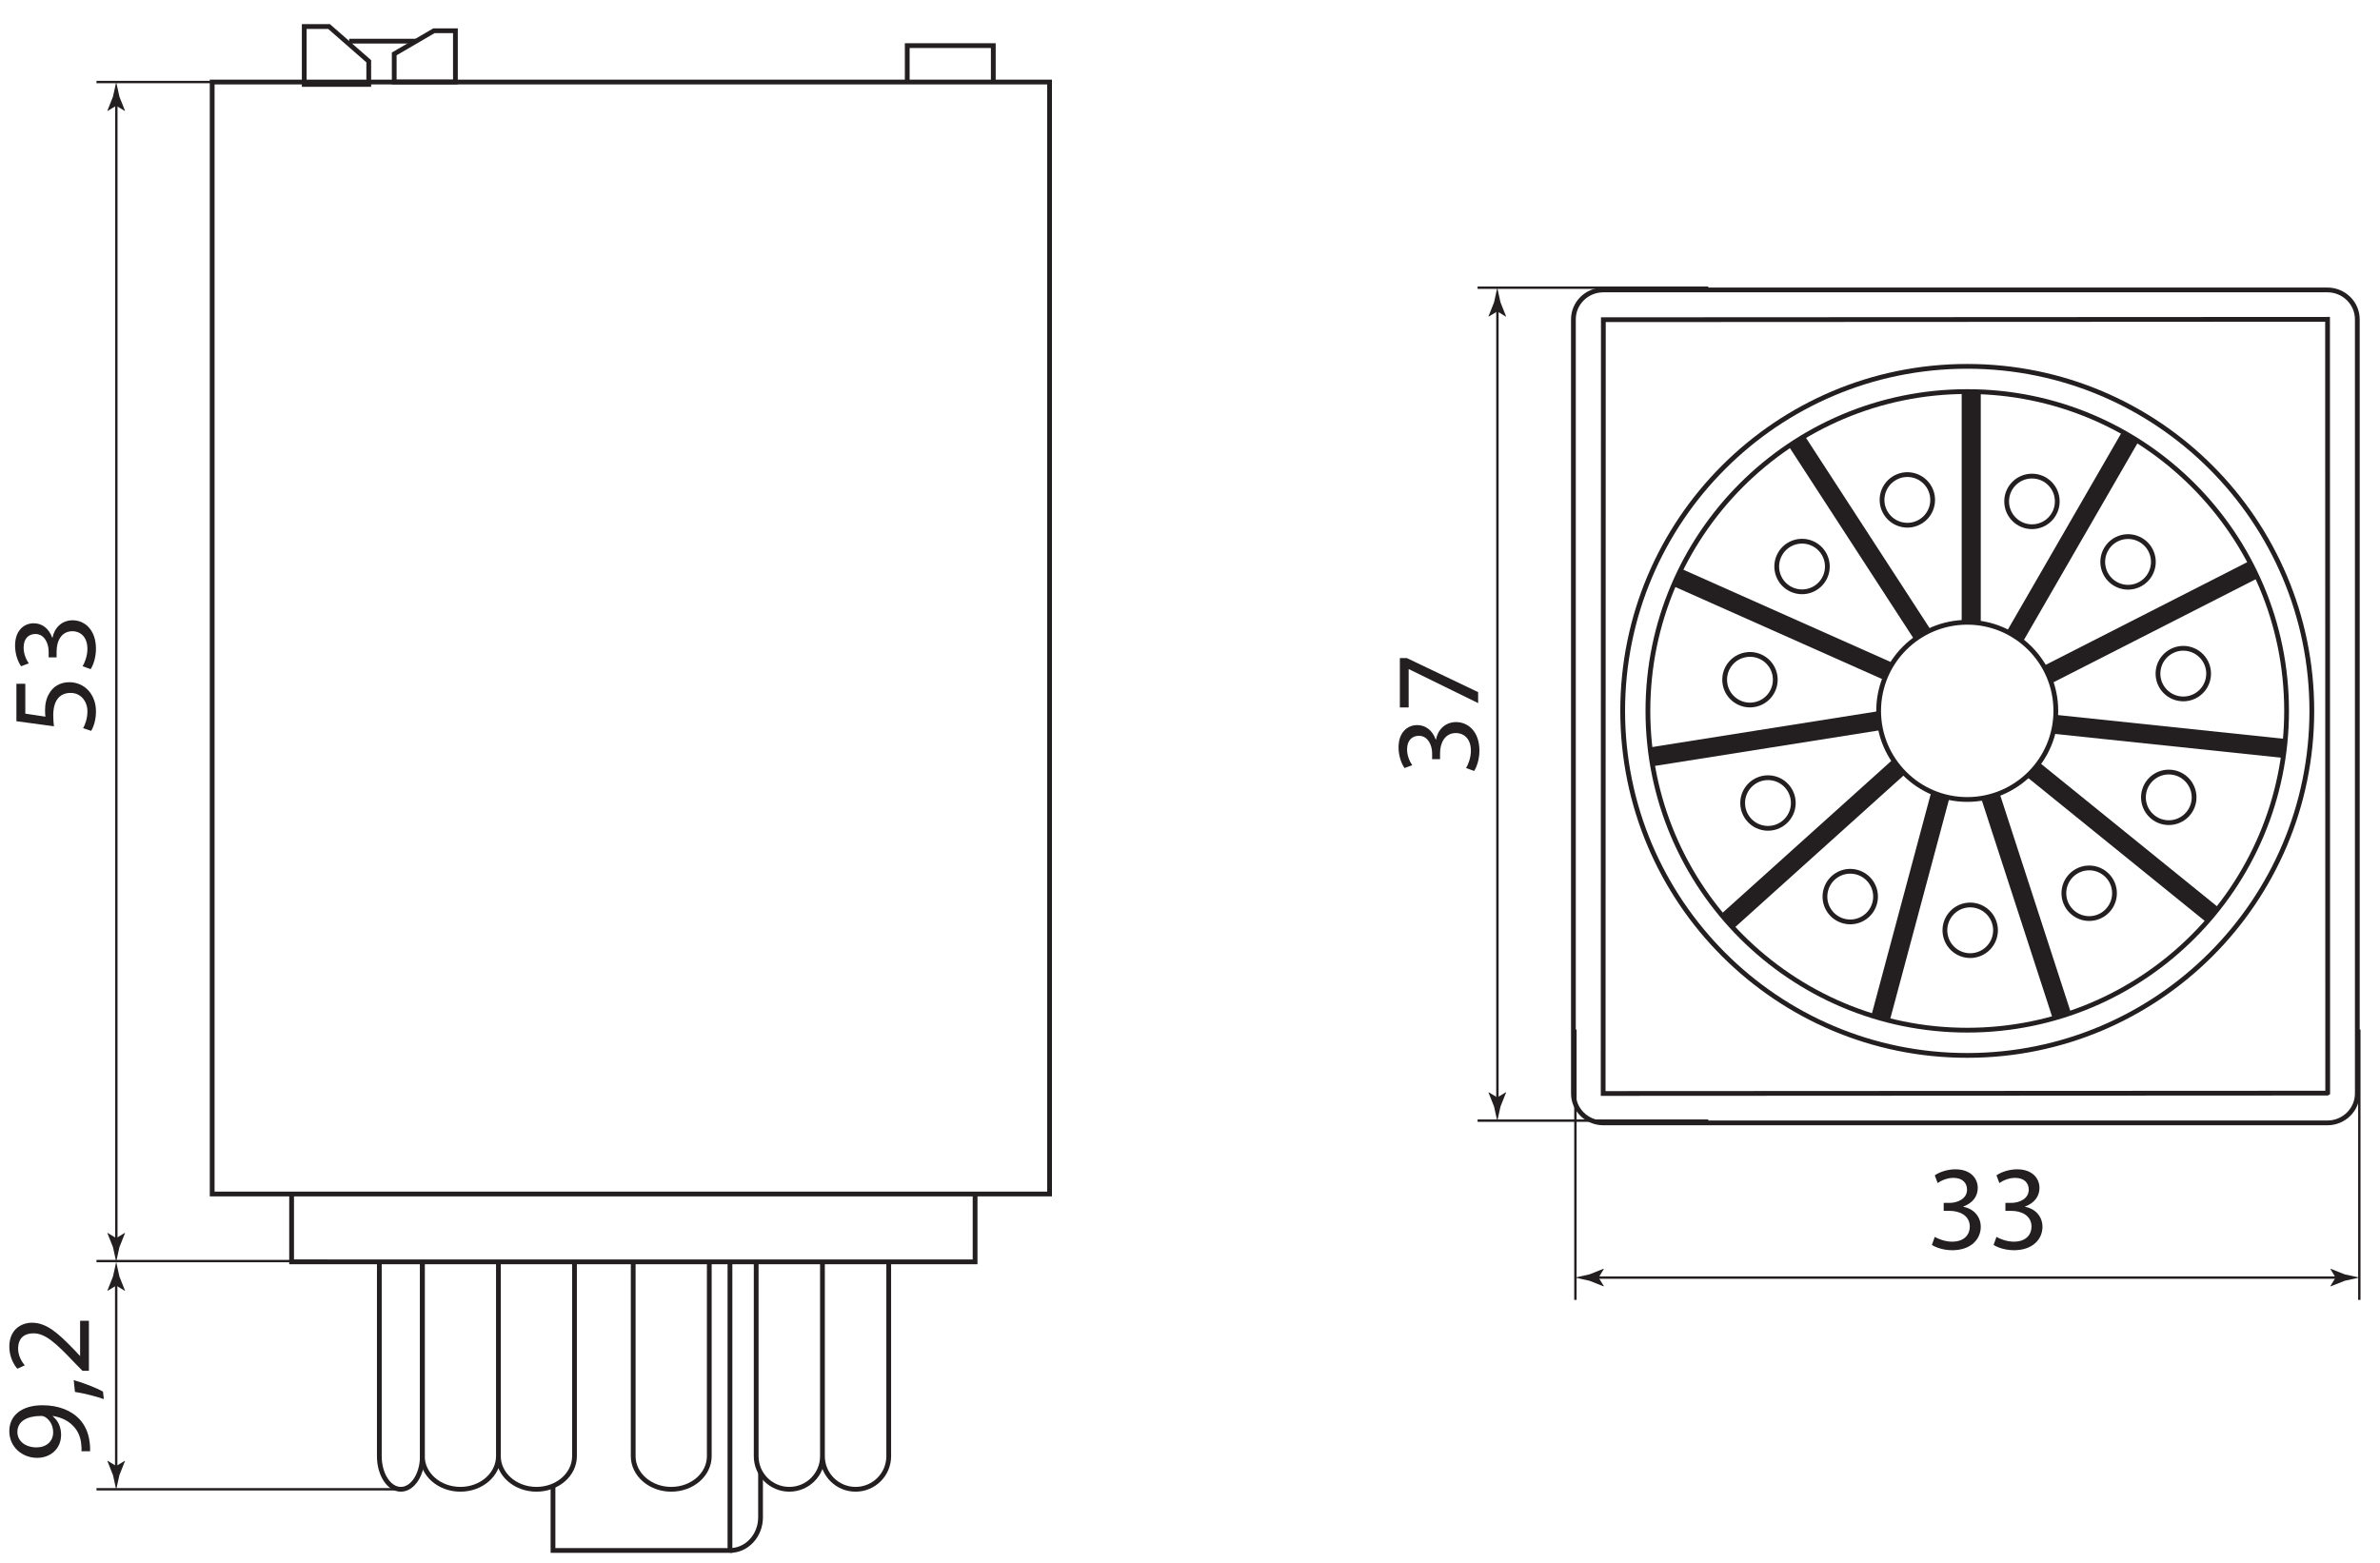 <?xml version="1.0" encoding="UTF-8" standalone="no"?>
<!-- Created with Inkscape (http://www.inkscape.org/) -->

<svg
   xmlns:dc="http://purl.org/dc/elements/1.1/"
   xmlns:cc="http://creativecommons.org/ns#"
   xmlns:rdf="http://www.w3.org/1999/02/22-rdf-syntax-ns#"
   xmlns:svg="http://www.w3.org/2000/svg"
   xmlns="http://www.w3.org/2000/svg"
   xmlns:sodipodi="http://sodipodi.sourceforge.net/DTD/sodipodi-0.dtd"
   xmlns:inkscape="http://www.inkscape.org/namespaces/inkscape"
   width="510"
   height="335"
   viewBox="0 0 134.937 88.635"
   version="1.1"
   id="svg6047"
   inkscape:version="0.92.2 5c3e80d, 2017-08-06"
   sodipodi:docname="tdm-rek8ts-rek11ts-drawing.svg">
  <defs
     id="defs6041">
    <clipPath
       clipPathUnits="userSpaceOnUse"
       id="clipPath2024">
      <path
         d="M 70.836,224.2 H 320.277 V 384.673 H 70.836 Z"
         id="path2022"
         inkscape:connector-curvature="0" />
    </clipPath>
    <clipPath
       clipPathUnits="userSpaceOnUse"
       id="clipPath1780">
      <path
         d="M 70.836,224.2 H 320.277 V 384.673 H 70.836 Z"
         id="path1778"
         inkscape:connector-curvature="0" />
    </clipPath>
  </defs>
  <sodipodi:namedview
     id="base"
     pagecolor="#ffffff"
     bordercolor="#666666"
     borderopacity="1.0"
     inkscape:pageopacity="0.0"
     inkscape:pageshadow="2"
     inkscape:zoom="0.7"
     inkscape:cx="81.155517"
     inkscape:cy="266.41298"
     inkscape:document-units="mm"
     inkscape:current-layer="layer1"
     showgrid="false"
     units="px"
     fit-margin-top="2"
     fit-margin-left="2"
     fit-margin-bottom="2"
     fit-margin-right="2"
     inkscape:window-width="1920"
     inkscape:window-height="978"
     inkscape:window-x="0"
     inkscape:window-y="27"
     inkscape:window-maximized="1" />
  <g
     inkscape:label="Layer 1"
     inkscape:groupmode="layer"
     id="layer1"
     transform="translate(-14.581,-15.72)">
    <g
       id="g6343"
       transform="translate(1.587,0.529)">
      <g
         transform="matrix(0.975,0,0,-0.975,15.065,97.262)"
         id="g1760">
        <path
           inkscape:connector-curvature="0"
           id="path1762"
           style="fill:#231f20;fill-opacity:1;fill-rule:nonzero;stroke:none"
           d="M 0,0 C 0.567,0 0.967,0.344 0.967,0.876 0.967,1.289 0.764,1.611 0.49,1.772 0.428,1.808 0.364,1.828 0.26,1.828 -0.518,1.828 -1.113,1.541 -1.113,0.891 -1.113,0.371 -0.651,0 0,0 m 2.611,-0.224 c 0.015,0.134 0,0.287 -0.02,0.497 C 2.542,0.631 2.401,0.967 2.149,1.227 1.876,1.527 1.477,1.744 0.945,1.828 V 1.808 C 1.254,1.555 1.428,1.191 1.428,0.729 c 0,-0.813 -0.616,-1.337 -1.393,-1.337 -0.861,0 -1.617,0.623 -1.617,1.553 0,0.932 0.749,1.505 1.926,1.505 0.994,0 1.693,-0.336 2.128,-0.782 C 2.814,1.317 3.024,0.834 3.081,0.344 3.116,0.119 3.123,-0.076 3.116,-0.224" />
      </g>
      <g
         transform="matrix(0.975,0,0,-0.975,18.881,94.526)"
         id="g1764">
        <path
           inkscape:connector-curvature="0"
           id="path1766"
           style="fill:#231f20;fill-opacity:1;fill-rule:nonzero;stroke:none"
           d="M 0,0 C -0.42,0.154 -1.169,0.344 -1.68,0.42 L -1.75,1.106 C -1.155,0.938 -0.378,0.631 -0.049,0.435" />
      </g>
      <g
         transform="matrix(0.975,0,0,-0.975,18.035,92.917)"
         id="g1768">
        <path
           inkscape:connector-curvature="0"
           id="path1770"
           style="fill:#231f20;fill-opacity:1;fill-rule:nonzero;stroke:none"
           d="m 0,0 h -0.378 l -0.47,0.482 c -1.105,1.164 -1.693,1.695 -2.38,1.695 -0.461,0 -0.888,-0.216 -0.888,-0.896 0,-0.413 0.21,-0.756 0.385,-0.967 L -4.165,0.119 c -0.26,0.308 -0.463,0.764 -0.463,1.281 0,0.98 0.673,1.394 1.323,1.394 0.84,0 1.52,-0.609 2.444,-1.568 l 0.336,-0.358 h 0.013 V 2.905 H 0" />
      </g>
    </g>
    <path
       d="M 74.088,83.423 H 26.611 V 20.371 H 74.088 Z M 69.865,87.271 H 31.114 V 83.424 H 69.865 Z m 1.032,-66.9 h -4.879 v -2.064 h 4.879 z"
       style="fill:none;stroke:#231f20;stroke-width:0.271;stroke-linecap:butt;stroke-linejoin:miter;stroke-miterlimit:10;stroke-dasharray:none;stroke-opacity:1"
       id="path1772"
       inkscape:connector-curvature="0" />
    <g
       transform="matrix(0.541,0,0,-0.541,-21.199,225.197)"
       id="g1774">
      <g
         id="g1776"
         clip-path="url(#clipPath1780)">
        <g
           id="g1782"
           transform="translate(104.781,378.357)">
          <path
             d="m 0,0 h -6.76 v 6.066 h 2.599 L 0,2.427 Z"
             style="fill:none;stroke:#231f20;stroke-width:0.5;stroke-linecap:butt;stroke-linejoin:miter;stroke-miterlimit:10;stroke-dasharray:none;stroke-opacity:1"
             id="path1784"
             inkscape:connector-curvature="0" />
        </g>
      </g>
    </g>
    <g
       id="g1786"
       transform="matrix(0.541,0,0,-0.541,36.932,20.371)">
      <path
         d="M 0,0 H 6.413 V 5.373 H 4.16 L 0,2.946 Z"
         style="fill:none;stroke:#231f20;stroke-width:0.5;stroke-linecap:butt;stroke-linejoin:miter;stroke-miterlimit:10;stroke-dasharray:none;stroke-opacity:1"
         id="path1788"
         inkscape:connector-curvature="0" />
      <g
         id="g1790"
         transform="translate(-4.722,4.284)">
        <path
           d="M 0,0 H 7.015"
           style="fill:none;stroke:#231f20;stroke-width:0.5;stroke-linecap:butt;stroke-linejoin:miter;stroke-miterlimit:10;stroke-dasharray:none;stroke-opacity:1"
           id="path1792"
           inkscape:connector-curvature="0" />
        <g
           id="g1794"
           transform="translate(7.67,-127.774)">
          <path
             d="m 0,0 v -20.54 c 0,-1.914 1.783,-3.467 3.985,-3.467 2.202,0 3.986,1.553 3.986,3.467 V 0 -20.54 c 0,-1.914 1.784,-3.467 3.987,-3.467 2.202,0 3.986,1.553 3.986,3.467 V 0"
             style="fill:none;stroke:#231f20;stroke-width:0.5;stroke-linecap:butt;stroke-linejoin:miter;stroke-miterlimit:10;stroke-dasharray:none;stroke-opacity:1"
             id="path1796"
             inkscape:connector-curvature="0" />
          <g
             id="g1798"
             transform="translate(22.097)">
            <path
               d="m 0,0 v -20.54 c 0,-1.914 1.784,-3.467 3.987,-3.467 2.201,0 3.986,1.553 3.986,3.467 V 0"
               style="fill:none;stroke:#231f20;stroke-width:0.5;stroke-linecap:butt;stroke-linejoin:miter;stroke-miterlimit:10;stroke-dasharray:none;stroke-opacity:1"
               id="path1800"
               inkscape:connector-curvature="0" />
            <g
               id="g1802"
               transform="translate(12.888)">
              <path
                 d="m 0,0 v -20.54 c 0,-1.914 1.554,-3.467 3.473,-3.467 1.918,0 3.472,1.553 3.472,3.467 V 0 -20.54 c 0,-1.914 1.555,-3.467 3.473,-3.467 1.918,0 3.472,1.553 3.472,3.467 V 0"
                 style="fill:none;stroke:#231f20;stroke-width:0.5;stroke-linecap:butt;stroke-linejoin:miter;stroke-miterlimit:10;stroke-dasharray:none;stroke-opacity:1"
                 id="path1804"
                 inkscape:connector-curvature="0" />
              <g
                 id="g1806"
                 transform="translate(-39.493)">
                <path
                   d="m 0,0 v -20.54 c 0,-1.914 1.01,-3.467 2.253,-3.467 1.245,0 2.254,1.553 2.254,3.467 V 0"
                   style="fill:none;stroke:#231f20;stroke-width:0.5;stroke-linecap:butt;stroke-linejoin:miter;stroke-miterlimit:10;stroke-dasharray:none;stroke-opacity:1"
                   id="path1808"
                   inkscape:connector-curvature="0" />
                <g
                   id="g1810"
                   transform="translate(36.745,-30.419)">
                  <path
                     d="M 0,0 C 1.769,0 3.205,1.554 3.205,3.467 V 8.166"
                     style="fill:none;stroke:#231f20;stroke-width:0.5;stroke-linecap:butt;stroke-linejoin:miter;stroke-miterlimit:10;stroke-dasharray:none;stroke-opacity:1"
                     id="path1812"
                     inkscape:connector-curvature="0" />
                  <g
                     id="g1814"
                     transform="translate(-18.546,6.762)">
                    <path
                       d="M 0,0 V -6.762 H 18.546 V 23.569"
                       style="fill:none;stroke:#231f20;stroke-width:0.5;stroke-linecap:butt;stroke-linejoin:miter;stroke-miterlimit:10;stroke-dasharray:none;stroke-opacity:1"
                       id="path1816"
                       inkscape:connector-curvature="0" />
                  </g>
                </g>
              </g>
            </g>
          </g>
        </g>
      </g>
    </g>
    <g
       id="g1818"
       transform="matrix(0.541,0,0,-0.541,33.132,20.371)">
      <path
         d="M 0,0 H -24.178"
         style="fill:none;stroke:#231f20;stroke-width:0.25;stroke-linecap:butt;stroke-linejoin:miter;stroke-miterlimit:10;stroke-dasharray:none;stroke-opacity:1"
         id="path1820"
         inkscape:connector-curvature="0" />
      <g
         id="g1822"
         transform="translate(0,-123.577)">
        <path
           d="M 0,0 H -24.178"
           style="fill:none;stroke:#231f20;stroke-width:0.25;stroke-linecap:butt;stroke-linejoin:miter;stroke-miterlimit:10;stroke-dasharray:none;stroke-opacity:1"
           id="path1824"
           inkscape:connector-curvature="0" />
        <g
           id="g1826"
           transform="translate(7.713,-23.918)">
          <path
             d="M 0,0 H -31.892"
             style="fill:none;stroke:#231f20;stroke-width:0.25;stroke-linecap:butt;stroke-linejoin:miter;stroke-miterlimit:10;stroke-dasharray:none;stroke-opacity:1"
             id="path1828"
             inkscape:connector-curvature="0" />
          <g
             id="g1830"
             transform="translate(-29.811,145.458)">
            <path
               d="M 0,0 V -119.504"
               style="fill:none;stroke:#231f20;stroke-width:0.25;stroke-linecap:butt;stroke-linejoin:miter;stroke-miterlimit:10;stroke-dasharray:none;stroke-opacity:1"
               id="path1832"
               inkscape:connector-curvature="0" />
          </g>
        </g>
      </g>
    </g>
    <g
       id="g1834"
       transform="matrix(0.541,0,0,-0.541,21.169,21.716)">
      <path
         d="M 0,0 0.9,-0.548 0.921,-0.517 0.337,0.951 C 0.225,1.462 0.112,1.974 0,2.485 -0.113,1.974 -0.225,1.462 -0.338,0.951 l -0.583,-1.468 0.015,-0.031"
         style="fill:#231f20;fill-opacity:1;fill-rule:nonzero;stroke:none"
         id="path1836"
         inkscape:connector-curvature="0" />
    </g>
    <g
       id="g1838"
       transform="matrix(0.541,0,0,-0.541,21.169,85.925)">
      <path
         d="M 0,0 0.9,0.549 0.921,0.518 0.337,-0.95 C 0.225,-1.463 0.112,-1.975 0,-2.485 c -0.113,0.51 -0.225,1.022 -0.338,1.535 l -0.583,1.468 0.015,0.031"
         style="fill:#231f20;fill-opacity:1;fill-rule:nonzero;stroke:none"
         id="path1840"
         inkscape:connector-curvature="0" />
    </g>
    <g
       id="g1842"
       transform="matrix(0.541,0,0,-0.541,21.169,99.089)">
      <path
         d="M 0,0 V 19.794"
         style="fill:none;stroke:#231f20;stroke-width:0.25;stroke-linecap:butt;stroke-linejoin:miter;stroke-miterlimit:10;stroke-dasharray:none;stroke-opacity:1"
         id="path1844"
         inkscape:connector-curvature="0" />
    </g>
    <g
       id="g1846"
       transform="matrix(0.541,0,0,-0.541,21.169,98.846)">
      <path
         d="m 0,0 -0.901,0.547 -0.02,-0.031 0.583,-1.468 c 0.112,-0.513 0.225,-1.025 0.338,-1.534 0.112,0.509 0.225,1.021 0.337,1.534 L 0.921,0.516 0.906,0.547"
         style="fill:#231f20;fill-opacity:1;fill-rule:nonzero;stroke:none"
         id="path1848"
         inkscape:connector-curvature="0" />
    </g>
    <g
       id="g1850"
       transform="matrix(0.541,0,0,-0.541,21.169,88.616)">
      <path
         d="m 0,0 -0.901,-0.55 -0.02,0.031 0.583,1.468 C -0.226,1.462 -0.113,1.974 0,2.484 0.112,1.974 0.225,1.462 0.337,0.949 L 0.921,-0.519 0.906,-0.55"
         style="fill:#231f20;fill-opacity:1;fill-rule:nonzero;stroke:none"
         id="path1852"
         inkscape:connector-curvature="0" />
    </g>
    <g
       id="g6335"
       transform="translate(1.598,-5.362)">
      <g
         transform="matrix(0.975,0,0,-0.975,14.418,59.854)"
         id="g1854">
        <path
           inkscape:connector-curvature="0"
           id="path1856"
           style="fill:#231f20;fill-opacity:1;fill-rule:nonzero;stroke:none"
           d="m 0,0 v -1.737 l 1.168,-0.175 c -0.012,0.105 -0.02,0.203 -0.02,0.371 0,0.357 0.07,0.701 0.245,0.98 0.196,0.358 0.595,0.652 1.162,0.652 0.889,0 1.554,-0.707 1.554,-1.695 0,-0.496 -0.14,-0.91 -0.28,-1.134 l -0.468,0.155 c 0.112,0.188 0.251,0.559 0.251,0.979 0,0.574 -0.377,1.079 -0.987,1.072 -0.588,0 -1.001,-0.4 -1.001,-1.303 0,-0.265 0.021,-0.468 0.042,-0.637 l -2.184,0.295 V 0" />
      </g>
      <g
         transform="matrix(0.975,0,0,-0.975,17.666,58.86)"
         id="g1858">
        <path
           inkscape:connector-curvature="0"
           id="path1860"
           style="fill:#231f20;fill-opacity:1;fill-rule:nonzero;stroke:none"
           d="m 0,0 c 0.105,0.175 0.28,0.573 0.28,1.007 0,0.785 -0.497,1.037 -0.883,1.03 C -1.239,2.03 -1.512,1.456 -1.512,0.86 V 0.517 H -1.974 V 0.86 c 0,0.449 -0.232,1.016 -0.771,1.016 -0.364,0 -0.685,-0.231 -0.685,-0.798 0,-0.365 0.16,-0.714 0.3,-0.91 L -3.577,0 c -0.175,0.245 -0.35,0.706 -0.35,1.196 0,0.897 0.531,1.303 1.084,1.303 0.476,0 0.876,-0.287 1.079,-0.84 h 0.014 c 0.105,0.56 0.525,1.008 1.162,1.015 0.728,0 1.365,-0.574 1.365,-1.659 0,-0.512 -0.161,-0.959 -0.308,-1.183" />
      </g>
    </g>
    <g
       id="g1862"
       transform="matrix(0.541,0,0,-0.541,111.434,32.033)">
      <path
         d="M 0,0 H -24.177"
         style="fill:none;stroke:#231f20;stroke-width:0.25;stroke-linecap:butt;stroke-linejoin:miter;stroke-miterlimit:10;stroke-dasharray:none;stroke-opacity:1"
         id="path1864"
         inkscape:connector-curvature="0" />
      <g
         id="g1866"
         transform="translate(0,-87.302)">
        <path
           d="M 0,0 H -24.177"
           style="fill:none;stroke:#231f20;stroke-width:0.25;stroke-linecap:butt;stroke-linejoin:miter;stroke-miterlimit:10;stroke-dasharray:none;stroke-opacity:1"
           id="path1868"
           inkscape:connector-curvature="0" />
        <g
           id="g1870"
           transform="translate(-22.099,85.265)">
          <path
             d="M 0,0 V -83.228"
             style="fill:none;stroke:#231f20;stroke-width:0.25;stroke-linecap:butt;stroke-linejoin:miter;stroke-miterlimit:10;stroke-dasharray:none;stroke-opacity:1"
             id="path1872"
             inkscape:connector-curvature="0" />
        </g>
      </g>
    </g>
    <g
       id="g1874"
       transform="matrix(0.541,0,0,-0.541,99.471,33.378)">
      <path
         d="M 0,0 0.901,-0.548 0.922,-0.517 0.338,0.951 C 0.226,1.462 0.113,1.974 0,2.485 -0.112,1.974 -0.225,1.462 -0.338,0.951 l -0.583,-1.468 0.016,-0.031"
         style="fill:#231f20;fill-opacity:1;fill-rule:nonzero;stroke:none"
         id="path1876"
         inkscape:connector-curvature="0" />
    </g>
    <g
       id="g1878"
       transform="matrix(0.541,0,0,-0.541,99.471,77.949)">
      <path
         d="M 0,0 0.901,0.548 0.922,0.518 0.338,-0.95 C 0.226,-1.463 0.113,-1.975 0,-2.485 c -0.112,0.51 -0.225,1.022 -0.338,1.535 l -0.583,1.468 0.016,0.03"
         style="fill:#231f20;fill-opacity:1;fill-rule:nonzero;stroke:none"
         id="path1880"
         inkscape:connector-curvature="0" />
    </g>
    <g
       id="g1886"
       transform="matrix(0.975,0,0,-0.975,93.948,53.035)">
      <g
         id="g6356">
        <g
           transform="translate(3.85,-6.396)"
           id="g1882">
          <path
             inkscape:connector-curvature="0"
             id="path1884"
             style="fill:#231f20;fill-opacity:1;fill-rule:nonzero;stroke:none"
             d="m 0,0 c 0.105,0.176 0.28,0.573 0.28,1.008 0,0.784 -0.497,1.037 -0.882,1.029 C -1.239,2.03 -1.513,1.456 -1.513,0.86 V 0.518 H -1.974 V 0.86 c 0,0.449 -0.231,1.016 -0.77,1.016 -0.364,0 -0.687,-0.231 -0.687,-0.798 0,-0.364 0.161,-0.715 0.301,-0.91 L -3.577,0 c -0.176,0.244 -0.35,0.707 -0.35,1.197 0,0.897 0.532,1.302 1.084,1.302 0.477,0 0.876,-0.286 1.079,-0.84 h 0.015 c 0.104,0.561 0.523,1.008 1.161,1.015 0.729,0 1.364,-0.573 1.364,-1.659 0,-0.511 -0.159,-0.958 -0.306,-1.183" />
        </g>
        <path
           inkscape:connector-curvature="0"
           id="path1888"
           style="fill:#231f20;fill-opacity:1;fill-rule:nonzero;stroke:none"
           d="M 0,0 H 0.406 L 4.551,-1.98 V -2.618 L 0.525,-0.644 H 0.512 V -2.869 H 0" />
      </g>
    </g>
    <g
       id="g1890"
       transform="matrix(0.541,0,0,-0.541,148.346,89.428)">
      <path
         d="M 0,0 V 28.337"
         style="fill:none;stroke:#231f20;stroke-width:0.25;stroke-linecap:butt;stroke-linejoin:miter;stroke-miterlimit:10;stroke-dasharray:none;stroke-opacity:1"
         id="path1892"
         inkscape:connector-curvature="0" />
      <g
         id="g1894"
         transform="translate(-82.154)">
        <path
           d="M 0,0 V 28.337"
           style="fill:none;stroke:#231f20;stroke-width:0.25;stroke-linecap:butt;stroke-linejoin:miter;stroke-miterlimit:10;stroke-dasharray:none;stroke-opacity:1"
           id="path1896"
           inkscape:connector-curvature="0" />
        <g
           id="g1898"
           transform="translate(80.117,2.338)">
          <path
             d="M 0,0 H -78.079"
             style="fill:none;stroke:#231f20;stroke-width:0.25;stroke-linecap:butt;stroke-linejoin:miter;stroke-miterlimit:10;stroke-dasharray:none;stroke-opacity:1"
             id="path1900"
             inkscape:connector-curvature="0" />
        </g>
      </g>
    </g>
    <g
       id="g1902"
       transform="matrix(0.541,0,0,-0.541,147,88.162)">
      <path
         d="M 0,0 -0.548,-0.899 -0.517,-0.921 0.952,-0.338 2.486,0 C 1.975,0.112 1.463,0.226 0.952,0.338 L -0.517,0.922 -0.548,0.905"
         style="fill:#231f20;fill-opacity:1;fill-rule:nonzero;stroke:none"
         id="path1904"
         inkscape:connector-curvature="0" />
    </g>
    <g
       id="g1906"
       transform="matrix(0.541,0,0,-0.541,105.217,88.162)">
      <path
         d="M 0,0 0.548,-0.899 0.517,-0.921 -0.951,-0.338 -2.485,0 c 0.51,0.112 1.022,0.226 1.534,0.338 L 0.517,0.922 0.548,0.905"
         style="fill:#231f20;fill-opacity:1;fill-rule:nonzero;stroke:none"
         id="path1908"
         inkscape:connector-curvature="0" />
    </g>
    <g
       id="g6349"
       transform="translate(-40.443,-6.804)">
      <g
         transform="matrix(0.975,0,0,-0.975,164.718,92.658)"
         id="g1910">
        <path
           inkscape:connector-curvature="0"
           id="path1912"
           style="fill:#231f20;fill-opacity:1;fill-rule:nonzero;stroke:none"
           d="m 0,0 c 0.176,-0.103 0.574,-0.279 1.009,-0.279 0.783,0 1.036,0.497 1.028,0.882 C 2.03,1.24 1.456,1.513 0.861,1.513 H 0.519 v 0.463 h 0.342 c 0.448,0 1.015,0.229 1.015,0.769 0,0.364 -0.231,0.686 -0.797,0.686 C 0.715,3.431 0.364,3.27 0.168,3.13 L 0,3.578 C 0.245,3.753 0.708,3.929 1.198,3.929 2.094,3.929 2.5,3.396 2.5,2.843 2.5,2.366 2.213,1.968 1.659,1.765 V 1.751 C 2.22,1.646 2.668,1.226 2.675,0.589 c 0,-0.728 -0.574,-1.365 -1.659,-1.365 -0.511,0 -0.959,0.161 -1.184,0.308" />
      </g>
      <g
         transform="matrix(0.975,0,0,-0.975,168.217,92.658)"
         id="g1914">
        <path
           inkscape:connector-curvature="0"
           id="path1916"
           style="fill:#231f20;fill-opacity:1;fill-rule:nonzero;stroke:none"
           d="m 0,0 c 0.176,-0.103 0.574,-0.279 1.009,-0.279 0.784,0 1.036,0.497 1.028,0.882 C 2.03,1.24 1.457,1.513 0.861,1.513 H 0.519 v 0.463 h 0.342 c 0.449,0 1.015,0.229 1.015,0.769 0,0.364 -0.23,0.686 -0.797,0.686 C 0.715,3.431 0.364,3.27 0.168,3.13 L 0,3.578 C 0.245,3.753 0.708,3.929 1.198,3.929 2.094,3.929 2.5,3.396 2.5,2.843 2.5,2.366 2.213,1.968 1.66,1.765 V 1.751 C 2.22,1.646 2.668,1.226 2.675,0.589 c 0,-0.728 -0.574,-1.365 -1.659,-1.365 -0.511,0 -0.959,0.161 -1.184,0.308" />
      </g>
    </g>
    <g
       id="g1918"
       transform="matrix(0.541,0,0,-0.541,126.342,37.931)">
      <path
         d="M 0,0 V -24.091"
         style="fill:none;stroke:#231f20;stroke-width:1.999;stroke-linecap:butt;stroke-linejoin:miter;stroke-miterlimit:10;stroke-dasharray:none;stroke-opacity:1"
         id="path1920"
         inkscape:connector-curvature="0" />
    </g>
    <g
       id="g1922"
       transform="matrix(0.541,0,0,-0.541,131.22,44.151)">
      <path
         d="m 0,0 c 0.004,-1.466 -1.187,-2.654 -2.648,-2.654 -1.467,10e-4 -2.656,1.188 -2.656,2.655 -10e-4,1.463 1.189,2.653 2.656,2.651 C -1.185,2.654 0.002,1.465 0,0 Z"
         style="fill:none;stroke:#231f20;stroke-width:0.5;stroke-linecap:butt;stroke-linejoin:miter;stroke-miterlimit:10;stroke-dasharray:none;stroke-opacity:1"
         id="path1924"
         inkscape:connector-curvature="0" />
    </g>
    <g
       id="g1926"
       transform="matrix(0.541,0,0,-0.541,116.445,40.724)">
      <path
         d="M 0,0 13.122,-20.204"
         style="fill:none;stroke:#231f20;stroke-width:1.999;stroke-linecap:butt;stroke-linejoin:miter;stroke-miterlimit:10;stroke-dasharray:none;stroke-opacity:1"
         id="path1928"
         inkscape:connector-curvature="0" />
    </g>
    <g
       id="g1930"
       transform="matrix(0.541,0,0,-0.541,123.924,43.285)">
      <path
         d="M 0,0 C 0.798,-1.228 0.449,-2.872 -0.778,-3.669 -2.009,-4.467 -3.65,-4.118 -4.45,-2.887 -5.247,-1.66 -4.897,-0.017 -3.667,0.781 -2.439,1.58 -0.799,1.23 0,0 Z"
         style="fill:none;stroke:#231f20;stroke-width:0.5;stroke-linecap:butt;stroke-linejoin:miter;stroke-miterlimit:10;stroke-dasharray:none;stroke-opacity:1"
         id="path1932"
         inkscape:connector-curvature="0" />
    </g>
    <g
       id="g1934"
       transform="matrix(0.541,0,0,-0.541,109.666,48.458)">
      <path
         d="M 0,0 22.009,-9.798"
         style="fill:none;stroke:#231f20;stroke-width:1.999;stroke-linecap:butt;stroke-linejoin:miter;stroke-miterlimit:10;stroke-dasharray:none;stroke-opacity:1"
         id="path1936"
         inkscape:connector-curvature="0" />
    </g>
    <g
       id="g1938"
       transform="matrix(0.541,0,0,-0.541,117.333,46.532)">
      <path
         d="m 0,0 c 1.34,-0.593 1.941,-2.164 1.348,-3.5 -0.6,-1.34 -2.165,-1.942 -3.506,-1.345 -1.336,0.594 -1.94,2.164 -1.343,3.503 C -2.905,-0.003 -1.337,0.597 0,0 Z"
         style="fill:none;stroke:#231f20;stroke-width:0.5;stroke-linecap:butt;stroke-linejoin:miter;stroke-miterlimit:10;stroke-dasharray:none;stroke-opacity:1"
         id="path1940"
         inkscape:connector-curvature="0" />
    </g>
    <g
       id="g1942"
       transform="matrix(0.541,0,0,-0.541,108.192,58.636)">
      <path
         d="M 0,0 23.792,3.77"
         style="fill:none;stroke:#231f20;stroke-width:1.999;stroke-linecap:butt;stroke-linejoin:miter;stroke-miterlimit:10;stroke-dasharray:none;stroke-opacity:1"
         id="path1944"
         inkscape:connector-curvature="0" />
    </g>
    <g
       id="g1946"
       transform="matrix(0.541,0,0,-0.541,113.574,52.845)">
      <path
         d="M 0,0 C 1.446,0.231 2.807,-0.758 3.034,-2.203 3.262,-3.652 2.276,-5.011 0.829,-5.238 -0.618,-5.469 -1.978,-4.48 -2.206,-3.033 -2.436,-1.585 -1.45,-0.228 0,0 Z"
         style="fill:none;stroke:#231f20;stroke-width:0.5;stroke-linecap:butt;stroke-linejoin:miter;stroke-miterlimit:10;stroke-dasharray:none;stroke-opacity:1"
         id="path1948"
         inkscape:connector-curvature="0" />
    </g>
    <g
       id="g1950"
       transform="matrix(0.541,0,0,-0.541,112.5,67.974)">
      <path
         d="M 0,0 17.904,16.119"
         style="fill:none;stroke:#231f20;stroke-width:1.999;stroke-linecap:butt;stroke-linejoin:miter;stroke-miterlimit:10;stroke-dasharray:none;stroke-opacity:1"
         id="path1952"
         inkscape:connector-curvature="0" />
    </g>
    <g
       id="g1954"
       transform="matrix(0.541,0,0,-0.541,113.859,60.187)">
      <path
         d="M 0,0 C 1.087,0.981 2.767,0.894 3.748,-0.194 4.727,-1.285 4.639,-2.96 3.549,-3.942 2.462,-4.923 0.784,-4.835 -0.197,-3.745 -1.178,-2.656 -1.091,-0.98 0,0 Z"
         style="fill:none;stroke:#231f20;stroke-width:0.5;stroke-linecap:butt;stroke-linejoin:miter;stroke-miterlimit:10;stroke-dasharray:none;stroke-opacity:1"
         id="path1956"
         inkscape:connector-curvature="0" />
    </g>
    <g
       id="g1958"
       transform="matrix(0.541,0,0,-0.541,121.199,73.46)">
      <path
         d="M 0,0 6.234,23.27"
         style="fill:none;stroke:#231f20;stroke-width:1.999;stroke-linecap:butt;stroke-linejoin:miter;stroke-miterlimit:10;stroke-dasharray:none;stroke-opacity:1"
         id="path1960"
         inkscape:connector-curvature="0" />
    </g>
    <g
       id="g1962"
       transform="matrix(0.541,0,0,-0.541,118.098,66.189)">
      <path
         d="M 0,0 C 0.378,1.416 1.832,2.257 3.245,1.879 4.663,1.496 5.503,0.042 5.122,-1.373 4.744,-2.788 3.291,-3.628 1.872,-3.247 0.457,-2.869 -0.382,-1.415 0,0 Z"
         style="fill:none;stroke:#231f20;stroke-width:0.5;stroke-linecap:butt;stroke-linejoin:miter;stroke-miterlimit:10;stroke-dasharray:none;stroke-opacity:1"
         id="path1964"
         inkscape:connector-curvature="0" />
    </g>
    <g
       id="g1966"
       transform="matrix(0.541,0,0,-0.541,131.483,73.323)">
      <path
         d="M 0,0 -7.446,22.911"
         style="fill:none;stroke:#231f20;stroke-width:1.999;stroke-linecap:butt;stroke-linejoin:miter;stroke-miterlimit:10;stroke-dasharray:none;stroke-opacity:1"
         id="path1968"
         inkscape:connector-curvature="0" />
    </g>
    <g
       id="g1970"
       transform="matrix(0.541,0,0,-0.541,124.92,68.915)">
      <path
         d="M 0,0 C -0.453,1.394 0.309,2.891 1.699,3.346 3.098,3.797 4.592,3.033 5.045,1.64 5.498,0.248 4.734,-1.249 3.341,-1.702 1.947,-2.156 0.453,-1.395 0,0 Z"
         style="fill:none;stroke:#231f20;stroke-width:0.5;stroke-linecap:butt;stroke-linejoin:miter;stroke-miterlimit:10;stroke-dasharray:none;stroke-opacity:1"
         id="path1972"
         inkscape:connector-curvature="0" />
    </g>
    <g
       id="g1974"
       transform="matrix(0.541,0,0,-0.541,140.031,67.607)">
      <path
         d="M 0,0 -18.722,15.16"
         style="fill:none;stroke:#231f20;stroke-width:1.999;stroke-linecap:butt;stroke-linejoin:miter;stroke-miterlimit:10;stroke-dasharray:none;stroke-opacity:1"
         id="path1976"
         inkscape:connector-curvature="0" />
    </g>
    <g
       id="g1978"
       transform="matrix(0.541,0,0,-0.541,132.128,67.484)">
      <path
         d="M 0,0 C -1.142,0.921 -1.316,2.592 -0.396,3.729 0.527,4.868 2.197,5.045 3.339,4.121 4.477,3.201 4.651,1.53 3.728,0.392 2.807,-0.748 1.137,-0.924 0,0 Z"
         style="fill:none;stroke:#231f20;stroke-width:0.5;stroke-linecap:butt;stroke-linejoin:miter;stroke-miterlimit:10;stroke-dasharray:none;stroke-opacity:1"
         id="path1980"
         inkscape:connector-curvature="0" />
    </g>
    <g
       id="g1982"
       transform="matrix(0.541,0,0,-0.541,144.089,58.158)">
      <path
         d="M 0,0 -23.959,2.518"
         style="fill:none;stroke:#231f20;stroke-width:1.999;stroke-linecap:butt;stroke-linejoin:miter;stroke-miterlimit:10;stroke-dasharray:none;stroke-opacity:1"
         id="path1984"
         inkscape:connector-curvature="0" />
    </g>
    <g
       id="g1986"
       transform="matrix(0.541,0,0,-0.541,137.393,62.359)">
      <path
         d="M 0,0 C -1.458,0.151 -2.515,1.457 -2.365,2.915 -2.206,4.374 -0.902,5.43 0.557,5.274 2.011,5.124 3.066,3.817 2.916,2.359 2.762,0.901 1.457,-0.151 0,0 Z"
         style="fill:none;stroke:#231f20;stroke-width:0.5;stroke-linecap:butt;stroke-linejoin:miter;stroke-miterlimit:10;stroke-dasharray:none;stroke-opacity:1"
         id="path1988"
         inkscape:connector-curvature="0" />
    </g>
    <g
       id="g1990"
       transform="matrix(0.541,0,0,-0.541,142.345,48.022)">
      <path
         d="M 0,0 -21.465,-10.938"
         style="fill:none;stroke:#231f20;stroke-width:1.999;stroke-linecap:butt;stroke-linejoin:miter;stroke-miterlimit:10;stroke-dasharray:none;stroke-opacity:1"
         id="path1992"
         inkscape:connector-curvature="0" />
    </g>
    <g
       id="g1994"
       transform="matrix(0.541,0,0,-0.541,139.018,55.194)">
      <path
         d="m 0,0 c -1.307,-0.665 -2.905,-0.146 -3.571,1.157 -0.662,1.308 -0.145,2.905 1.162,3.57 1.304,0.666 2.901,0.146 3.568,-1.16 C 1.823,2.261 1.306,0.667 0,0 Z"
         style="fill:none;stroke:#231f20;stroke-width:0.5;stroke-linecap:butt;stroke-linejoin:miter;stroke-miterlimit:10;stroke-dasharray:none;stroke-opacity:1"
         id="path1996"
         inkscape:connector-curvature="0" />
    </g>
    <g
       id="g1998"
       transform="matrix(0.541,0,0,-0.541,135.363,40.472)">
      <path
         d="M 0,0 -12.044,-20.865"
         style="fill:none;stroke:#231f20;stroke-width:1.999;stroke-linecap:butt;stroke-linejoin:miter;stroke-miterlimit:10;stroke-dasharray:none;stroke-opacity:1"
         id="path2000"
         inkscape:connector-curvature="0" />
    </g>
    <g
       id="g2002"
       transform="matrix(0.541,0,0,-0.541,136.477,48.299)">
      <path
         d="M 0,0 C -0.733,-1.27 -2.355,-1.705 -3.623,-0.974 -4.894,-0.238 -5.327,1.383 -4.594,2.654 -3.862,3.922 -2.24,4.356 -0.97,3.623 0.301,2.89 0.73,1.27 0,0 Z"
         style="fill:none;stroke:#231f20;stroke-width:0.5;stroke-linecap:butt;stroke-linejoin:miter;stroke-miterlimit:10;stroke-dasharray:none;stroke-opacity:1"
         id="path2004"
         inkscape:connector-curvature="0" />
      <g
         id="g2006"
         transform="translate(14.315,-14.288)">
        <path
           d="m 0,0 c 0,-18.482 -14.984,-33.465 -33.465,-33.465 -18.484,0 -33.467,14.983 -33.467,33.465 0,18.482 14.983,33.466 33.467,33.466 C -14.984,33.466 0,18.482 0,0 Z"
           style="fill:none;stroke:#231f20;stroke-width:0.5;stroke-linecap:butt;stroke-linejoin:miter;stroke-miterlimit:10;stroke-dasharray:none;stroke-opacity:1"
           id="path2008"
           inkscape:connector-curvature="0" />
        <g
           id="g2010"
           transform="translate(-24.182)">
          <path
             d="m 0,0 c 0,-5.128 -4.157,-9.286 -9.286,-9.286 -5.126,0 -9.284,4.158 -9.284,9.286 0,5.129 4.158,9.286 9.284,9.286 C -4.157,9.286 0,5.129 0,0 Z"
             style="fill:none;stroke:#231f20;stroke-width:0.5;stroke-linecap:butt;stroke-linejoin:miter;stroke-miterlimit:10;stroke-dasharray:none;stroke-opacity:1"
             id="path2012"
             inkscape:connector-curvature="0" />
          <g
             id="g2014"
             transform="translate(26.828)">
            <path
               d="m 0,0 c 0,-19.942 -16.168,-36.111 -36.112,-36.111 -19.943,0 -36.11,16.169 -36.11,36.111 0,19.942 16.167,36.111 36.11,36.111 C -16.168,36.111 0,19.942 0,0 Z"
               style="fill:none;stroke:#231f20;stroke-width:0.5;stroke-linecap:butt;stroke-linejoin:miter;stroke-miterlimit:10;stroke-dasharray:none;stroke-opacity:1"
               id="path2016"
               inkscape:connector-curvature="0" />
          </g>
        </g>
      </g>
    </g>
    <g
       transform="matrix(0.541,0,0,-0.541,-24.903,225.197)"
       id="g2018">
      <g
         id="g2020"
         clip-path="url(#clipPath2024)">
        <g
           id="g2026"
           transform="translate(316.909,353.734)">
          <path
             d="m 0,0 -75.895,-0.039 -0.02,-81.101 75.894,0.038 c 0.027,0 0.037,0.009 0.037,0.009 z"
             style="fill:none;stroke:#231f20;stroke-width:0.5;stroke-linecap:butt;stroke-linejoin:miter;stroke-miterlimit:10;stroke-dasharray:none;stroke-opacity:1"
             id="path2028"
             inkscape:connector-curvature="0" />
          <g
             id="g2030"
             transform="translate(-0.021,-84.222)">
            <path
               d="m 0,0 h -75.874 c -1.73,0 -3.139,1.383 -3.139,3.082 v 81.14 c 0,1.698 1.409,3.082 3.139,3.082 H 0 c 1.733,0 3.14,-1.384 3.14,-3.082 V 3.082 C 3.14,1.383 1.733,0 0,0 Z"
               style="fill:none;stroke:#231f20;stroke-width:0.5;stroke-linecap:butt;stroke-linejoin:miter;stroke-miterlimit:10;stroke-dasharray:none;stroke-opacity:1"
               id="path2032"
               inkscape:connector-curvature="0" />
          </g>
        </g>
      </g>
    </g>
  </g>
</svg>
